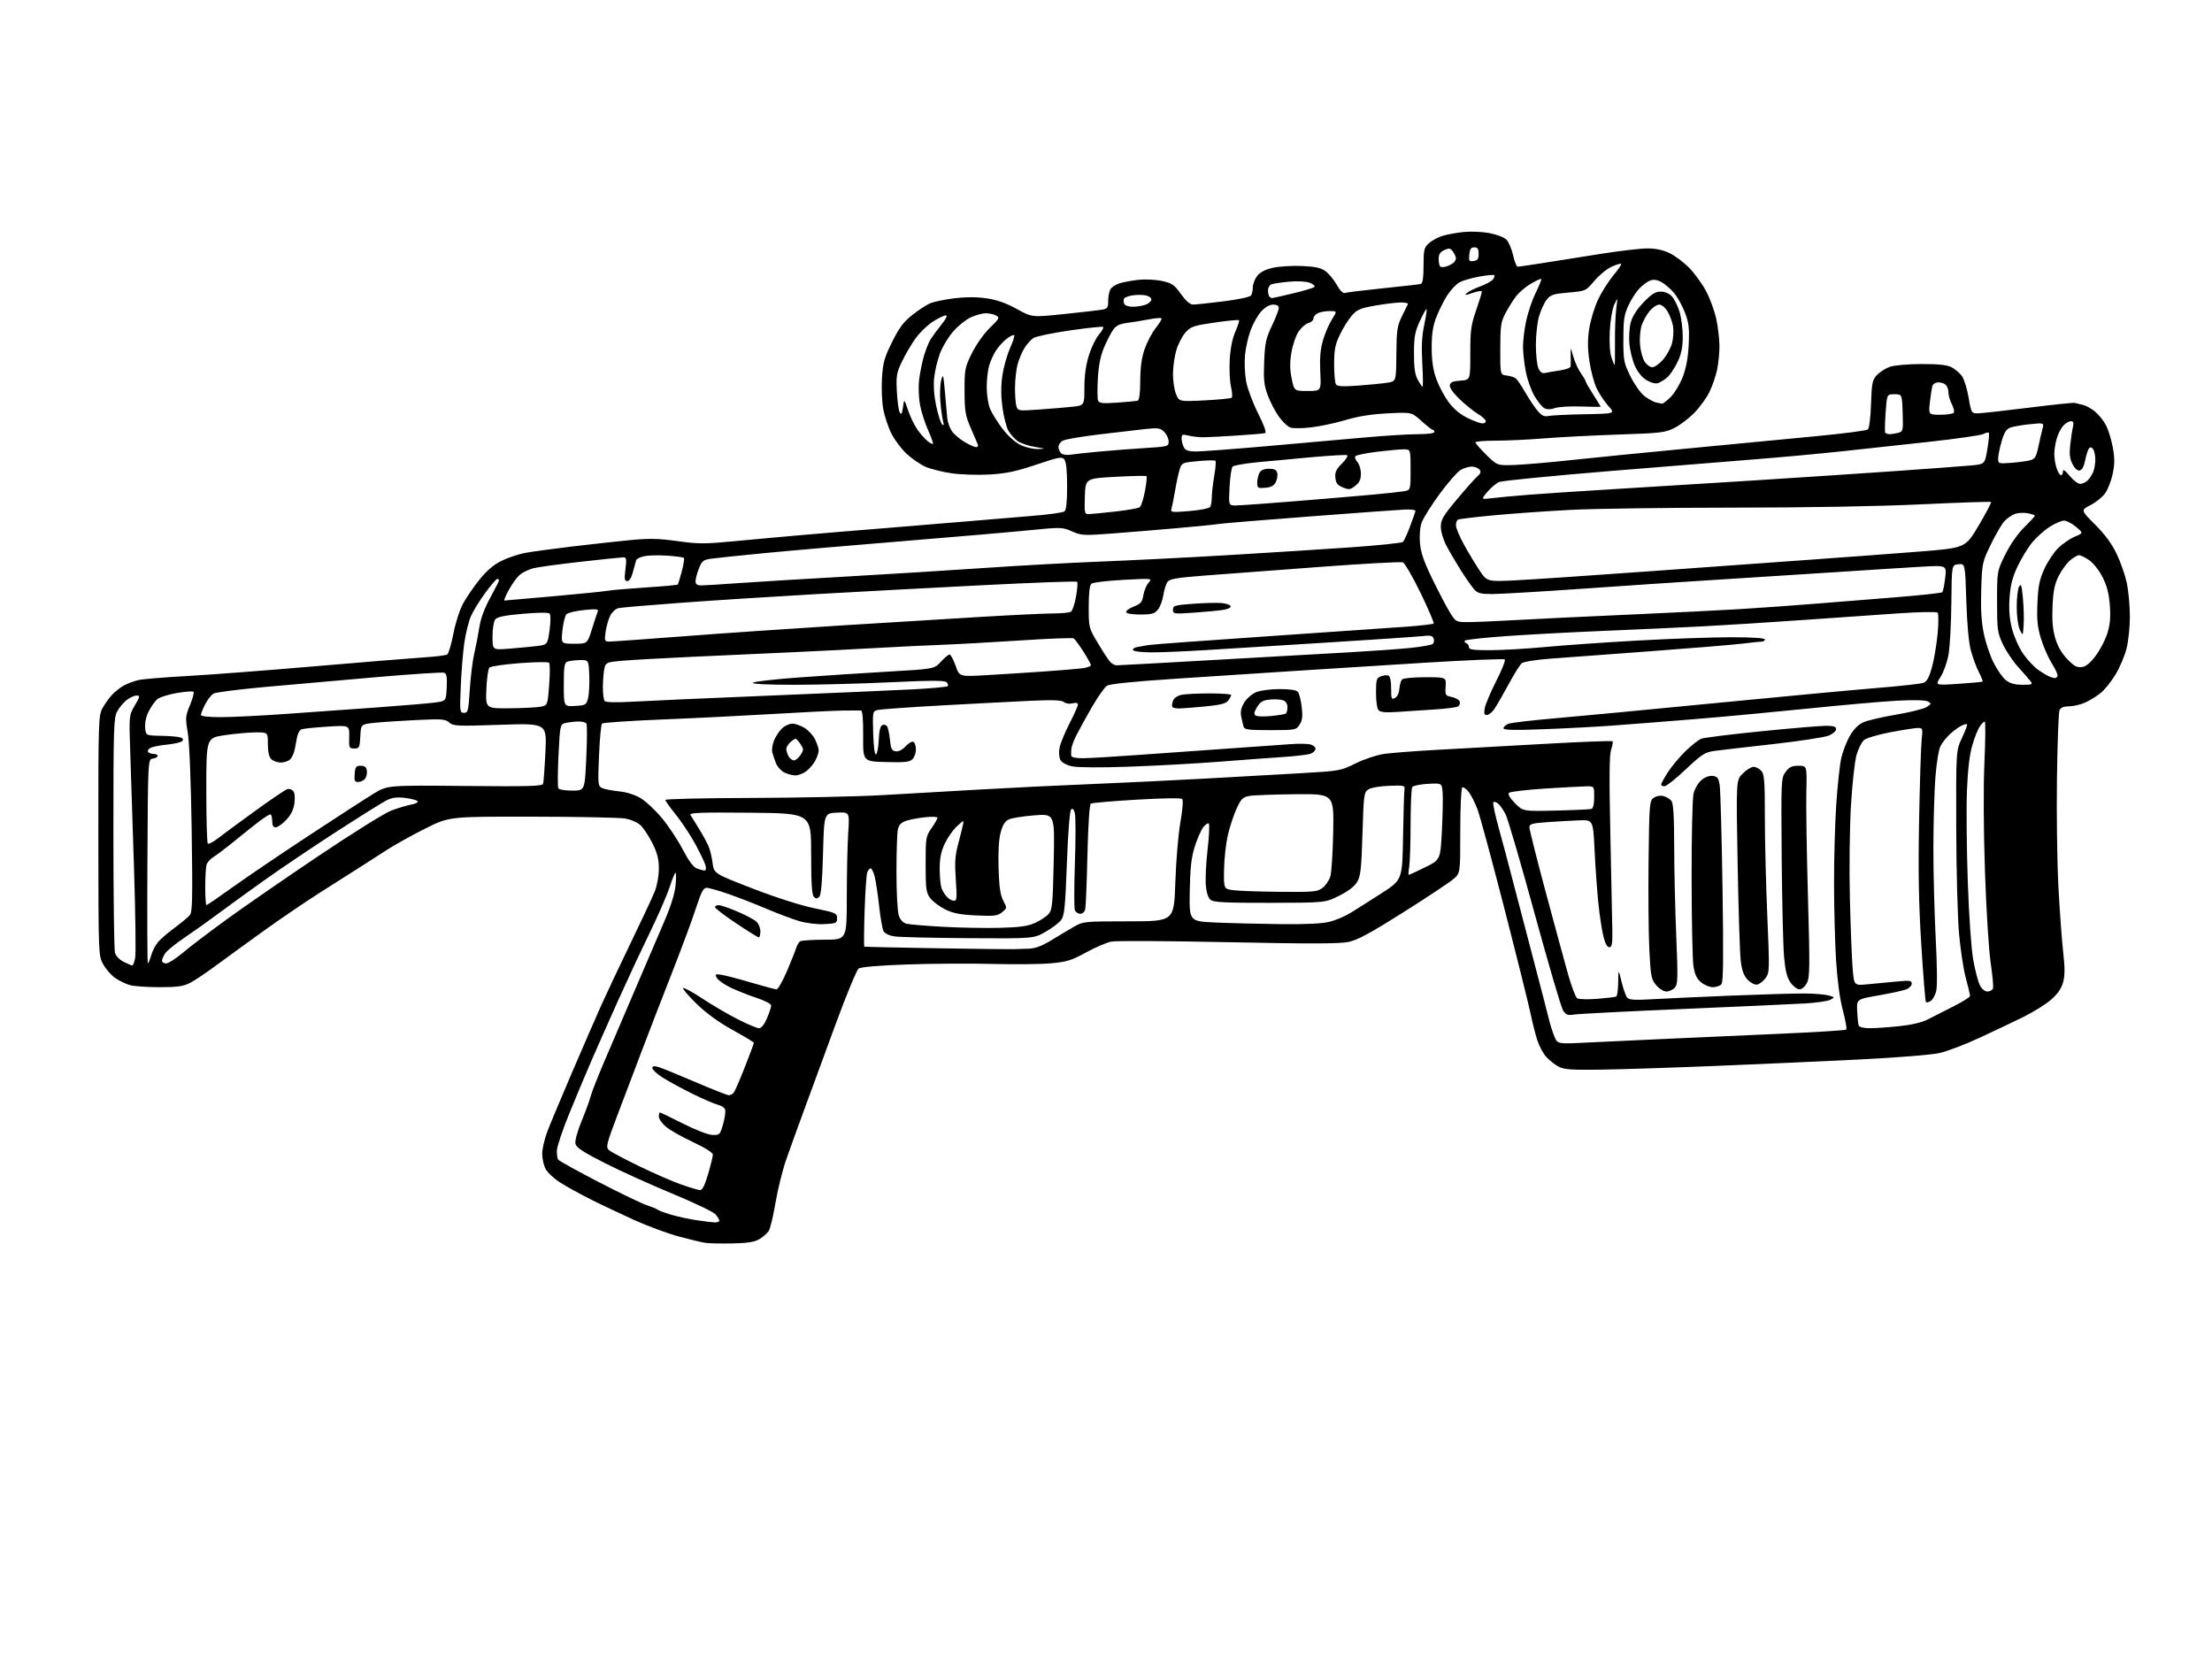 <?xml version="1.0" encoding="UTF-8" standalone="no"?>
<svg 
  version="1.1" 
  xmlns="http://www.w3.org/2000/svg" 
  xmlns:xlink="http://www.w3.org/1999/xlink" 
  xmlns:svg="http://www.w3.org/2000/svg"
  xmlns:rdf="http://www.w3.org/1999/02/22-rdf-syntax-ns#"
  xmlns:cc="http://creativecommons.org/ns#"
  xmlns:dc="http://purl.org/dc/elements/1.1/"
  viewBox="0 0 1024 768"
  width="1024"
  height="768"
>
<style>svg {background-color: white; }</style>"
<path stroke="none" fill="black" fill-rule="evenodd" d="M339.00,575.62C333.77,575.72 328.15,575.60 326.50,575.35C324.85,575.10 319.36,573.79 314.30,572.43C309.24,571.07 300.02,567.67 293.80,564.87C287.59,562.06 278.45,557.74 273.50,555.25C268.55,552.77 262.16,549.24 259.30,547.41C256.44,545.58 253.40,542.74 252.55,541.09C251.70,539.45 251.00,536.29 251.00,534.07C251.00,531.86 252.08,527.22 253.39,523.77C254.71,520.32 259.84,508.05 264.80,496.50C269.75,484.95 275.82,471.00 278.28,465.50C280.75,460.00 286.91,446.95 291.97,436.50C297.04,426.05 302.04,415.35 303.09,412.71C304.20,409.93 305.00,405.50 305.00,402.12C305.00,397.68 304.30,394.92 302.02,390.35C300.38,387.07 297.91,383.33 296.54,382.03C295.08,380.67 292.05,379.36 289.27,378.90C286.65,378.47 267.28,378.09 246.23,378.06C207.97,378.00 207.97,378.00 196.80,383.60C190.65,386.68 182.67,391.12 179.06,393.47C175.45,395.82 169.80,399.45 166.50,401.54C163.20,403.64 154.99,408.85 148.26,413.12C141.53,417.39 129.60,425.51 121.76,431.15C113.92,436.80 103.93,444.06 99.56,447.29C95.19,450.51 89.92,454.02 87.85,455.08C84.85,456.61 81.97,457.00 73.78,457.00C68.12,457.00 61.96,456.56 60.10,456.03C58.23,455.49 55.22,454.04 53.40,452.79C51.59,451.55 49.09,448.73 47.84,446.52C45.57,442.50 45.57,442.50 45.53,387.00C45.50,334.73 45.61,331.30 47.36,328.00C48.39,326.07 50.41,323.22 51.86,321.66C53.31,320.10 55.85,318.12 57.50,317.25C59.15,316.39 62.08,315.30 64.00,314.84C65.92,314.38 75.82,313.55 85.99,312.99C96.17,312.44 122.94,310.40 145.49,308.46C168.05,306.53 190.86,304.67 196.18,304.33C201.50,303.99 206.38,303.39 207.01,302.99C207.65,302.60 208.94,298.28 209.88,293.39C210.85,288.36 212.81,282.27 214.39,279.37C215.93,276.55 219.39,271.52 222.07,268.20C225.41,264.08 228.62,261.36 232.23,259.60C235.13,258.18 239.97,256.56 243.00,255.98C246.03,255.41 255.93,254.05 265.00,252.97C274.07,251.89 286.30,250.55 292.16,249.99C300.62,249.19 305.06,249.29 313.64,250.50C323.25,251.85 326.18,251.85 339.98,250.54C348.51,249.72 363.15,248.39 372.50,247.58C381.85,246.76 398.50,245.38 409.50,244.51C420.50,243.64 436.93,242.28 446.00,241.49C455.07,240.70 469.02,239.53 477.00,238.90C484.98,238.26 492.06,237.30 492.75,236.75C493.61,236.07 494.00,232.42 494.00,225.07C494.00,218.05 493.57,213.83 492.75,212.76C491.62,211.30 490.39,211.52 479.66,215.12C470.36,218.24 465.75,219.22 458.16,219.66C452.85,219.97 444.96,219.72 440.63,219.11C436.30,218.49 430.82,217.13 428.45,216.08C426.09,215.04 422.17,212.36 419.76,210.13C417.35,207.91 414.17,203.71 412.70,200.79C411.22,197.88 409.52,192.80 408.90,189.50C408.28,186.20 408.01,179.73 408.29,175.13C408.73,167.88 409.35,165.63 412.96,158.35C416.21,151.78 418.25,149.05 422.31,145.83C425.16,143.57 428.89,141.13 430.60,140.41C432.30,139.69 437.28,138.65 441.67,138.10C446.91,137.44 452.01,137.44 456.53,138.08C461.39,138.76 465.54,140.21 470.59,142.98C477.75,146.92 477.75,146.92 492.13,145.43C500.03,144.62 507.96,143.72 509.75,143.43C512.70,142.96 513.00,142.59 513.00,139.39C513.00,137.45 513.45,135.03 513.99,134.01C514.54,132.99 516.45,131.71 518.24,131.16C520.03,130.61 523.98,129.88 527.01,129.54C530.04,129.20 534.91,129.43 537.83,130.06C542.52,131.06 543.56,131.77 546.67,136.10C549.02,139.37 550.90,141.00 552.34,140.99C553.53,140.99 559.87,140.31 566.44,139.49C573.41,138.62 578.71,137.48 579.17,136.75C579.61,136.06 579.98,134.32 579.98,132.88C579.99,131.45 580.91,129.11 582.02,127.70C583.38,125.97 585.76,124.75 589.32,123.95C592.23,123.30 598.26,122.94 602.73,123.14C609.01,123.42 611.51,123.98 613.68,125.59C615.23,126.74 617.56,129.58 618.86,131.90C620.26,134.41 621.75,135.93 622.52,135.63C623.23,135.36 631.17,134.38 640.16,133.46C649.15,132.54 657.06,131.63 657.75,131.43C658.62,131.17 659.00,128.59 659.00,122.98C659.00,115.68 659.24,114.68 661.46,112.62C662.82,111.37 665.69,109.81 667.84,109.17C669.99,108.52 674.39,107.72 677.62,107.39C680.86,107.06 686.19,107.29 689.48,107.90C692.77,108.52 696.31,109.87 697.35,110.91C698.39,111.95 699.78,115.20 700.45,118.15C701.11,121.09 702.07,123.49 702.58,123.49C703.08,123.48 708.67,122.66 715.00,121.65C721.33,120.65 733.38,118.74 741.78,117.41C750.19,116.09 759.61,115.00 762.72,115.00C766.49,115.00 769.88,115.73 772.93,117.20C775.45,118.41 779.53,121.49 782.02,124.03C784.51,126.58 788.02,131.43 789.82,134.81C791.62,138.19 793.74,144.01 794.53,147.73C795.32,151.45 795.97,157.07 795.98,160.20C795.99,163.34 795.50,168.29 794.89,171.20C794.28,174.12 792.68,178.75 791.33,181.50C789.98,184.25 786.84,188.57 784.36,191.11C781.88,193.65 777.75,196.78 775.18,198.09C770.87,200.27 768.84,200.51 749.38,201.16C737.76,201.55 722.26,202.34 714.93,202.93C707.60,203.52 697.42,204.00 692.30,204.00C687.19,204.00 683.00,204.35 683.00,204.79C683.00,205.22 685.27,207.81 688.04,210.54C693.09,215.50 693.09,215.50 700.79,215.26C705.03,215.12 716.83,214.12 727.00,213.02C737.17,211.93 761.92,209.47 782.00,207.55C802.08,205.64 828.62,203.09 841.00,201.90C853.38,200.71 864.01,199.33 864.64,198.84C865.32,198.30 865.93,193.57 866.15,187.03C866.49,177.20 866.76,175.88 868.91,173.60C870.22,172.20 872.92,170.49 874.90,169.80C876.93,169.09 883.29,168.53 889.50,168.52C897.35,168.51 901.33,168.93 903.41,170.00C905.01,170.82 907.16,172.64 908.19,174.03C909.22,175.42 910.63,179.92 911.33,184.03C912.61,191.50 912.61,191.50 916.55,191.28C918.72,191.16 929.25,189.97 939.94,188.64C950.63,187.30 959.86,186.35 960.44,186.52C961.02,186.69 962.70,187.10 964.17,187.42C965.64,187.74 968.25,189.18 969.97,190.63C971.68,192.07 973.95,194.93 974.99,196.99C976.04,199.04 977.43,203.60 978.07,207.11C978.98,212.02 978.97,214.82 978.07,219.19C977.42,222.32 975.90,226.34 974.69,228.13C973.49,229.92 970.41,232.46 967.84,233.78C963.19,236.17 963.19,236.17 969.87,242.84C974.43,247.38 977.61,251.69 979.86,256.40C981.68,260.20 983.80,266.27 984.57,269.90C985.34,273.53 985.97,280.49 985.98,285.36C985.99,290.25 985.29,296.96 984.41,300.36C983.54,303.74 981.27,309.06 979.38,312.19C977.48,315.32 974.48,319.11 972.71,320.60C970.95,322.09 967.70,324.13 965.50,325.13C963.30,326.14 959.86,326.97 957.86,326.98C955.37,326.99 953.96,327.56 953.41,328.75C952.97,329.71 952.44,343.89 952.22,360.25C952.00,376.60 952.30,399.13 952.89,410.31C953.48,421.49 954.47,435.10 955.09,440.57C955.93,447.94 955.93,451.58 955.09,454.68C954.31,457.55 952.59,460.07 949.59,462.72C947.18,464.83 941.45,468.42 936.86,470.69C932.26,472.96 923.09,477.32 916.47,480.39C909.85,483.46 901.53,486.64 897.97,487.45C894.22,488.31 878.48,489.58 860.50,490.48C843.45,491.33 813.08,492.69 793.00,493.50C772.92,494.31 749.30,495.06 740.50,495.18C727.43,495.35 723.95,495.10 721.50,493.78C719.85,492.90 717.32,490.90 715.87,489.34C714.43,487.78 712.52,484.25 711.64,481.50C710.76,478.75 709.34,473.12 708.49,469.00C707.63,464.88 702.24,443.21 696.49,420.85C690.75,398.49 685.12,377.72 683.98,374.68C682.85,371.65 681.00,368.00 679.88,366.57C678.76,365.15 677.43,364.24 676.92,364.55C676.41,364.86 676.00,373.84 676.00,384.65C676.00,404.18 676.00,404.18 672.98,406.84C671.32,408.30 660.91,415.22 649.84,422.21C634.24,432.06 628.47,435.18 624.18,436.07C620.05,436.92 605.97,436.95 568.57,436.17C541.03,435.59 516.70,435.46 514.50,435.89C512.30,436.31 507.02,438.57 502.76,440.91C496.08,444.59 493.86,445.27 486.53,445.94C481.86,446.37 469.59,446.50 459.27,446.23C448.95,445.96 431.18,446.07 419.79,446.48C406.58,446.95 398.50,447.64 397.47,448.40C396.58,449.05 391.81,460.59 386.87,474.04C381.93,487.49 375.40,505.25 372.37,513.50C369.33,521.75 365.51,532.33 363.89,537.00C362.26,541.67 360.07,550.52 359.03,556.65C357.99,562.79 356.58,568.70 355.90,569.79C355.22,570.88 353.28,572.59 351.58,573.60C349.26,574.98 346.17,575.48 339.00,575.62zM330.75,565.88C331.99,565.95 333.00,565.60 333.00,565.11C333.00,564.62 332.21,563.30 331.25,562.17C330.29,561.05 321.37,556.76 311.42,552.65C301.48,548.54 287.42,542.18 280.17,538.51C270.15,533.45 266.86,531.30 266.42,529.55C266.06,528.12 267.14,524.11 269.28,518.88C271.17,514.27 273.04,509.15 273.44,507.50C273.84,505.85 276.56,498.88 279.49,492.00C282.42,485.13 288.97,469.82 294.04,458.00C299.12,446.18 305.29,431.79 307.75,426.02C310.61,419.34 312.42,413.46 312.75,409.77C313.04,406.60 313.03,404.00 312.72,404.00C312.41,404.00 311.17,407.04 309.96,410.75C308.75,414.46 304.47,424.25 300.46,432.50C296.45,440.75 290.04,454.48 286.21,463.00C282.38,471.52 276.90,483.90 274.02,490.50C271.15,497.10 266.35,508.54 263.36,515.92C260.37,523.30 257.87,530.77 257.81,532.51C257.74,534.26 257.99,536.17 258.36,536.77C258.72,537.36 267.24,542.09 277.29,547.27C287.34,552.46 297.35,557.28 299.53,557.98C301.71,558.68 303.95,559.61 304.50,560.04C305.05,560.46 307.99,561.53 311.04,562.42C314.09,563.30 319.26,564.41 322.54,564.89C325.82,565.37 329.51,565.81 330.75,565.88zM324.05,550.93C325.14,550.98 326.26,548.76 327.80,543.52C329.01,539.41 330.00,535.36 330.00,534.53C330.00,533.60 326.43,531.34 320.75,528.68C315.66,526.29 310.04,523.10 308.25,521.58C306.46,520.06 305.00,517.96 305.00,516.91C305.00,515.86 305.23,515.00 305.50,515.00C305.78,515.00 310.60,517.32 316.21,520.15C322.15,523.16 327.85,525.35 329.85,525.40C333.17,525.50 333.35,525.31 334.77,520.28C335.58,517.41 335.98,514.39 335.66,513.56C335.35,512.74 333.83,511.77 332.29,511.41C330.76,511.05 325.45,508.75 320.50,506.31C315.55,503.87 309.36,500.50 306.75,498.83C304.14,497.16 302.00,495.19 302.00,494.47C302.00,493.49 302.73,493.35 304.75,493.93C306.26,494.37 313.92,497.49 321.78,500.86C329.63,504.24 336.66,507.00 337.40,507.00C338.15,507.00 339.19,506.44 339.72,505.75C340.25,505.06 342.56,499.73 344.84,493.90C347.13,488.08 349.00,483.06 349.00,482.76C349.00,482.46 344.61,479.80 339.25,476.86C332.84,473.33 327.13,469.20 322.56,464.77C318.74,461.08 315.90,457.77 316.25,457.42C316.59,457.07 320.62,459.26 325.19,462.29C329.76,465.31 337.15,469.63 341.62,471.89C346.08,474.15 350.48,476.00 351.40,476.00C352.43,476.00 353.82,474.25 355.04,471.42C356.12,468.90 357.00,466.23 357.00,465.50C357.00,464.73 354.11,463.22 350.25,461.95C346.54,460.73 341.11,458.58 338.18,457.17C335.25,455.76 332.40,453.74 331.83,452.68C330.89,450.92 331.09,450.80 334.15,451.30C335.99,451.59 342.19,453.22 347.92,454.92C353.66,456.61 358.87,458.00 359.51,458.00C360.14,458.00 362.26,454.29 364.22,449.75C366.17,445.21 368.10,440.38 368.52,439.00C368.93,437.62 369.77,436.17 370.38,435.77C371.00,435.36 376.11,435.02 381.75,435.02C392.00,435.00 392.00,435.00 392.01,415.25C392.01,404.39 392.30,391.09 392.66,385.70C393.31,375.89 393.31,375.89 387.40,376.20C381.50,376.50 381.50,376.50 381.00,395.20C380.65,408.25 380.12,414.28 379.25,415.15C378.25,416.15 377.75,416.15 376.75,415.15C375.84,414.23 375.50,408.82 375.50,395.20C375.50,376.50 375.50,376.50 347.18,376.23C324.55,376.02 319.02,376.22 319.62,377.23C320.04,377.93 321.78,380.75 323.49,383.50C325.19,386.25 327.18,389.85 327.91,391.50C328.64,393.15 329.52,396.72 329.87,399.44C330.50,404.39 330.50,404.39 348.50,411.35C359.34,415.54 370.68,419.16 377.00,420.46C386.88,422.49 387.50,422.76 387.50,425.06C387.50,427.33 387.10,427.52 381.68,427.80C378.34,427.98 373.45,427.40 370.18,426.46C367.06,425.55 360.23,422.99 355.00,420.77C349.77,418.55 341.79,415.44 337.25,413.86C332.72,412.29 328.15,411.00 327.12,411.00C325.62,411.00 324.61,412.92 322.20,420.35C320.54,425.49 315.49,439.10 310.98,450.60C306.47,462.09 300.40,477.80 297.48,485.50C294.57,493.20 289.50,506.57 286.21,515.21C280.72,529.66 280.38,531.03 281.89,532.40C282.79,533.22 289.16,536.61 296.04,539.93C302.91,543.26 311.68,547.07 315.52,548.41C319.36,549.75 323.20,550.88 324.05,550.93zM733.76,482.67C740.77,482.32 757.08,481.56 770.00,480.98C782.92,480.39 807.13,479.31 823.80,478.57C840.46,477.84 854.37,476.96 854.70,476.63C855.04,476.30 854.31,472.25 853.09,467.63C851.68,462.27 850.55,453.87 849.96,444.37C849.46,436.19 849.04,420.27 849.03,408.98C849.01,397.70 849.47,381.27 850.05,372.48C850.63,363.69 851.68,353.96 852.39,350.86C853.10,347.76 854.92,343.10 856.44,340.52C858.31,337.32 860.36,335.32 862.85,334.27C864.86,333.42 871.67,331.85 878.00,330.79C884.33,329.72 890.58,328.15 891.90,327.30C894.15,325.85 894.19,325.69 892.49,324.73C891.34,324.09 886.11,323.96 878.31,324.37C871.52,324.74 853.03,326.36 837.23,327.99C821.43,329.61 797.48,331.85 784.00,332.95C770.52,334.05 753.42,335.39 746.00,335.93C738.58,336.47 724.29,337.22 714.25,337.59C700.65,338.10 696.00,337.98 696.00,337.11C696.00,336.47 697.05,335.55 698.34,335.06C699.63,334.57 709.19,333.44 719.59,332.55C729.99,331.66 763.48,328.48 794.00,325.49C824.52,322.51 858.27,319.35 869.00,318.48C879.73,317.62 889.43,316.52 890.57,316.05C892.05,315.45 893.15,313.33 894.40,308.74C895.36,305.19 896.52,298.28 896.98,293.39C897.44,288.50 897.44,284.11 896.99,283.63C896.52,283.14 888.62,283.27 878.83,283.94C869.30,284.58 849.35,285.97 834.50,287.03C819.65,288.08 798.95,289.39 788.50,289.94C778.05,290.49 757.35,291.44 742.50,292.05C727.65,292.66 707.26,293.76 697.18,294.48C687.11,295.21 678.56,296.13 678.18,296.54C677.81,296.94 678.06,297.47 678.75,297.72C679.44,297.97 680.00,298.80 680.00,299.58C680.00,300.71 681.99,301.00 689.63,301.00C694.92,301.00 706.51,300.33 715.38,299.51C724.24,298.68 743.65,297.33 758.50,296.51C773.35,295.68 792.59,295.00 801.25,295.00C811.08,295.00 817.00,295.38 817.00,296.00C817.00,296.55 816.43,297.00 815.72,297.00C815.02,297.00 810.86,297.43 806.47,297.97C802.09,298.50 782.98,300.08 764.00,301.48C745.02,302.88 724.20,304.42 717.73,304.91C711.08,305.41 705.30,306.34 704.45,307.04C703.62,307.73 700.86,312.16 698.31,316.89C695.75,321.63 692.81,326.74 691.76,328.25C690.72,329.76 689.16,331.00 688.31,331.00C687.09,331.00 686.88,330.28 687.36,327.75C687.69,325.96 690.07,320.34 692.65,315.26C695.23,310.17 697.02,305.68 696.62,305.28C696.22,304.89 679.38,305.58 659.20,306.82C639.01,308.07 612.60,309.73 600.50,310.52C588.40,311.31 564.10,312.90 546.50,314.05C524.68,315.48 513.84,316.57 512.43,317.48C511.29,318.21 508.08,322.79 505.29,327.66C502.50,332.52 499.32,338.30 498.22,340.51C497.11,342.71 496.11,345.41 495.99,346.51C495.87,347.60 495.82,349.06 495.88,349.75C495.96,350.57 497.76,351.00 501.16,351.00C504.00,351.00 515.58,350.32 526.91,349.49C538.23,348.67 557.17,347.32 569.00,346.50C580.83,345.68 593.55,344.78 597.29,344.50C601.02,344.21 605.18,344.26 606.54,344.60C607.89,344.94 609.00,345.85 609.00,346.63C609.00,347.41 607.99,348.43 606.75,348.90C605.51,349.37 599.77,350.06 594.00,350.44C588.23,350.82 574.95,351.80 564.50,352.62C554.05,353.44 535.44,354.47 523.13,354.91C509.71,355.39 499.01,355.33 496.38,354.77C493.66,354.19 491.57,353.06 490.90,351.81C490.28,350.66 490.11,348.24 490.50,346.17C490.87,344.17 492.94,339.13 495.09,334.95C497.24,330.77 499.00,326.81 499.00,326.16C499.00,325.38 498.12,325.18 496.49,325.59C495.05,325.95 493.34,325.70 492.50,325.00C491.40,324.09 487.37,323.94 476.76,324.43C468.92,324.80 450.57,325.75 436.00,326.56C421.43,327.37 408.25,328.29 406.72,328.60C403.93,329.17 403.93,329.17 404.22,339.34C404.39,345.47 404.90,349.40 405.50,349.26C406.05,349.13 406.63,346.13 406.79,342.60C407.00,338.18 407.53,336.01 408.51,335.63C409.29,335.33 410.28,335.63 410.70,336.29C411.12,336.96 411.70,339.75 411.98,342.50C412.41,346.66 412.86,347.55 414.66,347.81C415.99,348.00 417.76,347.09 419.30,345.43C420.67,343.96 422.28,343.06 422.89,343.43C423.50,343.81 424.00,345.41 424.00,346.99C424.00,348.57 423.28,350.58 422.40,351.46C421.08,352.77 418.85,353.01 410.15,352.78C399.50,352.50 399.50,352.50 399.58,340.75C399.63,333.00 399.29,328.98 398.58,328.93C397.99,328.89 394.12,328.90 390.00,328.95C385.88,329.00 371.70,329.70 358.50,330.49C345.30,331.28 322.12,332.44 307.00,333.05C291.88,333.67 279.14,334.52 278.70,334.94C278.26,335.36 277.63,342.01 277.30,349.73C276.74,362.84 276.83,363.83 278.60,364.75C279.65,365.29 283.11,365.98 286.30,366.30C289.87,366.65 293.77,367.85 296.47,369.43C298.87,370.84 303.35,375.02 306.43,378.72C309.50,382.42 313.84,388.97 316.08,393.28C318.85,398.59 320.96,401.41 322.64,402.05C324.01,402.57 325.60,403.00 326.17,403.00C326.76,403.00 326.97,402.01 326.65,400.75C326.34,399.50 324.21,395.05 321.93,390.84C319.64,386.63 315.57,380.47 312.88,377.15C310.20,373.83 308.00,370.75 308.00,370.31C308.00,369.86 325.89,369.45 347.75,369.39C369.61,369.32 396.73,368.75 408.00,368.11C419.27,367.47 439.75,366.30 453.50,365.50C467.25,364.71 490.43,363.57 505.00,362.98C519.58,362.38 542.98,361.26 557.00,360.48C571.02,359.71 591.05,358.58 601.50,357.98C620.20,356.91 620.61,356.84 627.50,353.42C631.35,351.51 637.20,349.54 640.50,349.04C643.80,348.54 655.05,347.67 665.50,347.11C675.95,346.54 698.33,345.31 715.23,344.35C732.13,343.40 746.19,342.86 746.48,343.15C746.77,343.44 746.49,345.17 745.85,346.99C745.00,349.43 744.91,359.87 745.49,386.40C745.92,406.26 746.33,426.10 746.39,430.50C746.48,436.99 746.22,438.50 745.00,438.50C744.03,438.50 743.06,436.73 742.27,433.50C741.59,430.75 740.55,424.00 739.97,418.50C739.38,413.00 738.59,401.98 738.20,394.00C737.50,379.50 737.50,379.50 731.00,379.76C727.42,379.90 720.79,380.28 716.25,380.60C709.17,381.10 708.00,381.44 708.00,382.99C708.00,383.98 711.36,397.33 715.47,412.65C719.58,427.97 724.25,445.17 725.86,450.87C727.47,456.58 729.39,461.65 730.14,462.14C730.89,462.62 735.10,462.74 739.50,462.38C743.90,462.03 747.84,461.55 748.25,461.31C748.66,461.08 749.05,458.10 749.11,454.69C749.22,448.50 749.22,448.50 750.66,454.46C751.45,457.73 752.62,461.04 753.25,461.80C754.17,462.90 756.59,463.06 764.95,462.57C770.75,462.23 787.20,461.48 801.50,460.90C815.80,460.32 831.10,459.88 835.50,459.91C839.90,459.95 844.85,460.35 846.50,460.81C849.41,461.63 849.43,461.69 847.37,462.80C846.20,463.43 841.02,464.20 835.87,464.51C830.72,464.82 805.35,465.97 779.50,467.07C753.65,468.17 730.86,469.33 728.85,469.65C725.74,470.14 724.95,469.86 723.61,467.81C722.74,466.47 716.82,446.33 710.45,423.03C704.08,399.74 698.04,379.03 697.01,377.02C695.99,375.01 694.43,372.77 693.55,372.04C692.67,371.31 691.66,371.00 691.31,371.35C690.96,371.71 692.08,377.06 693.80,383.25C695.52,389.44 698.55,400.80 700.53,408.50C702.52,416.20 706.75,432.40 709.95,444.50C713.14,456.60 716.29,468.71 716.93,471.42C717.58,474.12 718.77,477.90 719.57,479.82C721.03,483.31 721.03,483.31 733.76,482.67zM865.72,475.98C868.35,475.97 874.49,475.55 879.36,475.03C884.91,474.45 889.76,473.30 892.36,471.95C894.64,470.77 899.99,468.06 904.25,465.92C908.51,463.78 912.00,461.58 912.00,461.03C912.00,460.47 911.11,456.75 910.03,452.76C908.95,448.77 907.53,439.43 906.88,432.00C906.22,424.57 905.65,402.52 905.59,383.00C905.50,347.50 905.50,347.50 908.26,341.60C909.79,338.35 910.84,335.50 910.60,335.27C910.36,335.03 909.12,335.38 907.84,336.04C906.55,336.70 904.22,338.43 902.66,339.87C901.10,341.32 899.15,343.78 898.34,345.34C897.49,346.96 896.46,353.21 895.95,359.84C895.45,366.25 895.04,380.95 895.02,392.50C895.01,404.05 895.50,422.95 896.10,434.50C896.78,447.25 896.86,456.84 896.31,458.92C895.82,460.80 894.67,462.81 893.76,463.38C892.84,463.96 891.86,464.19 891.57,463.90C891.28,463.62 890.32,451.71 889.43,437.44C888.21,417.96 887.96,403.53 888.41,379.50C888.75,361.90 889.28,345.14 889.61,342.25C890.17,337.24 890.09,337.00 887.84,337.00C886.55,337.00 880.82,337.89 875.10,338.98C869.22,340.10 863.89,341.70 862.84,342.65C861.82,343.57 860.30,346.62 859.46,349.41C858.62,352.25 857.47,362.67 856.86,373.00C856.24,383.44 856.03,402.17 856.37,416.00C856.70,429.48 857.27,444.04 857.64,448.37C858.31,456.25 858.31,456.25 864.41,455.67C867.76,455.36 873.76,454.79 877.75,454.40C884.13,453.79 885.00,453.91 885.00,455.38C885.00,456.30 883.81,457.50 882.36,458.05C880.91,458.60 875.17,459.84 869.61,460.81C859.50,462.56 859.50,462.56 859.74,468.03C859.87,471.04 860.19,474.06 860.46,474.75C860.75,475.51 862.80,475.99 865.72,475.98zM771.43,459.00C770.16,459.00 768.09,457.71 766.69,456.05C764.42,453.34 764.15,451.98 763.53,439.80C763.15,432.48 762.99,413.98 763.17,398.67C763.48,372.19 763.60,370.77 765.50,369.37C766.69,368.50 768.51,368.15 770.00,368.51C771.38,368.84 773.06,369.85 773.75,370.75C774.65,371.92 775.01,377.88 775.03,391.94C775.05,402.70 775.48,421.39 775.99,433.47C776.81,453.09 776.73,455.64 775.30,457.22C774.41,458.20 772.67,459.00 771.43,459.00zM920.06,459.00C921.16,459.00 922.30,458.38 922.59,457.62C922.88,456.86 922.42,451.57 921.56,445.87C920.68,440.06 919.51,421.44 918.90,403.50C918.23,383.82 918.14,364.28 918.66,352.75C919.12,342.44 919.19,334.00 918.81,334.00C918.43,334.00 917.40,335.01 916.52,336.25C915.65,337.49 914.08,341.43 913.04,345.00C911.76,349.37 910.95,356.25 910.56,366.00C910.24,373.98 910.41,392.88 910.94,408.00C911.50,424.16 912.55,439.15 913.47,444.34C914.33,449.20 915.72,454.49 916.55,456.09C917.45,457.84 918.85,459.00 920.06,459.00zM833.04,458.00C831.99,458.00 830.14,456.60 828.92,454.89C827.28,452.58 826.50,449.55 825.91,443.13C825.47,438.37 824.97,417.76 824.80,397.33C824.51,360.87 824.54,360.12 826.61,357.34C828.29,355.07 829.49,354.50 832.61,354.50C836.50,354.50 836.50,354.50 836.21,366.50C836.04,373.10 836.38,395.06 836.96,415.30C837.88,447.71 837.82,452.45 836.47,455.05C835.59,456.75 834.14,458.00 833.04,458.00zM792.93,457.00C791.38,457.00 788.89,455.95 787.40,454.67C785.35,452.91 784.49,450.99 783.91,446.92C783.49,443.94 783.12,425.75 783.10,406.50C783.07,387.25 783.46,369.70 783.97,367.50C784.49,365.25 786.07,362.49 787.57,361.20C789.23,359.76 791.22,359.01 792.85,359.20C795.04,359.45 795.56,360.13 796.10,363.50C796.45,365.70 797.04,387.01 797.40,410.86C797.90,443.08 797.77,454.57 796.91,455.61C796.28,456.37 794.49,457.00 792.93,457.00zM813.36,455.79C812.29,455.95 810.35,454.94 809.00,453.50C807.22,451.61 806.37,449.23 805.83,444.70C805.43,441.29 804.78,421.10 804.40,399.83C803.69,361.15 803.69,361.15 806.77,358.08C808.46,356.38 810.71,355.00 811.77,355.00C812.83,355.00 814.43,355.82 815.35,356.83C816.77,358.40 817.00,361.41 817.00,378.08C817.00,388.76 817.51,409.35 818.13,423.84C819.22,449.45 819.20,450.25 817.28,452.84C816.19,454.30 814.43,455.63 813.36,455.79zM61.20,446.94C61.59,446.97 62.21,445.40 62.58,443.45C62.94,441.50 62.71,423.16 62.06,402.70C61.41,382.24 60.62,357.77 60.30,348.33C59.71,331.16 59.71,331.16 62.40,326.58C64.88,322.35 64.94,322.00 63.18,322.00C62.13,322.00 60.08,322.94 58.61,324.09C57.15,325.24 55.18,327.60 54.23,329.34C52.65,332.22 52.50,337.14 52.50,385.50C52.50,414.65 52.82,439.65 53.22,441.05C53.63,442.52 55.33,444.30 57.22,445.24C59.02,446.14 60.82,446.90 61.20,446.94zM68.45,446.00C68.71,446.00 69.40,444.31 69.98,442.25C70.56,440.19 72.06,437.35 73.31,435.93C74.56,434.52 78.04,431.55 81.05,429.34C84.05,427.12 87.13,424.55 87.90,423.62C89.07,422.21 89.20,415.67 88.73,384.22C88.39,361.57 87.67,343.58 86.93,339.19C85.76,332.31 85.82,331.54 87.96,326.39C89.21,323.37 89.94,320.61 89.58,320.25C89.23,319.90 85.71,320.16 81.76,320.83C77.82,321.51 73.73,322.84 72.69,323.78C71.64,324.73 69.91,327.22 68.84,329.32C67.66,331.62 67.01,334.60 67.19,336.82C67.50,340.50 67.50,340.50 74.71,340.63C78.67,340.70 82.68,341.05 83.62,341.41C84.79,341.86 85.01,342.39 84.31,343.09C83.75,343.65 80.63,344.38 77.39,344.69C74.15,345.01 70.70,345.68 69.72,346.19C68.74,346.69 68.21,347.53 68.53,348.05C68.85,348.57 69.99,349.00 71.06,349.00C72.13,349.00 73.00,349.42 73.00,349.93C73.00,350.44 71.99,351.00 70.75,351.18C68.50,351.50 68.50,351.50 68.24,398.75C68.10,424.74 68.19,446.00 68.45,446.00zM76.90,446.00C77.95,446.00 81.47,443.74 84.74,440.98C88.00,438.22 97.16,431.25 105.09,425.50C113.01,419.74 132.15,406.53 147.61,396.14C163.06,385.75 178.18,376.33 181.19,375.20C184.20,374.08 188.35,372.84 190.41,372.45C192.63,372.03 193.78,371.38 193.25,370.85C192.75,370.35 190.10,369.68 187.35,369.36C183.66,368.92 181.46,369.22 178.93,370.51C177.04,371.47 166.72,377.92 156.00,384.84C145.28,391.77 130.20,401.92 122.50,407.40C114.80,412.88 105.06,419.93 100.86,423.08C96.65,426.22 89.82,431.08 85.68,433.88C81.53,436.68 77.43,439.98 76.57,441.21C75.71,442.44 75.00,444.02 75.00,444.72C75.00,445.43 75.86,446.00 76.90,446.00zM469.00,439.41C470.93,439.36 474.33,439.25 476.56,439.16C479.27,439.05 482.59,437.79 486.56,435.35C489.83,433.35 494.52,430.54 497.00,429.12C501.45,426.55 501.73,426.52 522.50,426.51C543.50,426.50 543.50,426.50 544.09,408.50C544.42,398.60 545.47,386.06 546.43,380.64C547.46,374.83 547.81,370.41 547.28,369.88C546.76,369.36 538.10,369.48 526.19,370.19C515.09,370.84 505.54,371.67 504.98,372.01C504.36,372.40 503.74,381.65 503.41,395.57C503.12,408.18 502.67,419.51 502.42,420.75C502.14,422.12 501.23,423.00 500.09,423.00C499.06,423.00 497.92,422.24 497.57,421.32C497.21,420.39 497.23,410.56 497.61,399.47C497.99,388.39 497.98,378.05 497.59,376.51C497.10,374.55 496.57,374.03 495.83,374.77C495.21,375.39 494.42,385.47 493.89,399.66C493.13,420.09 492.75,423.84 491.22,425.90C490.24,427.22 486.97,429.69 483.97,431.40C478.50,434.50 478.50,434.50 448.50,434.31C432.00,434.20 416.59,433.84 414.25,433.50C411.61,433.11 409.63,432.18 409.02,431.03C408.47,430.02 407.55,424.76 406.96,419.34C406.37,413.93 405.44,407.81 404.90,405.75C404.36,403.69 403.54,402.00 403.07,402.00C402.60,402.00 401.89,402.79 401.50,403.75C401.10,404.71 400.54,412.81 400.25,421.75C399.96,430.69 399.90,438.10 400.11,438.22C400.32,438.33 415.12,438.67 433.00,438.97C450.88,439.26 467.07,439.46 469.00,439.41zM351.25,433.95C350.84,433.93 346.11,430.98 340.75,427.40C335.39,423.83 331.00,420.47 331.00,419.95C331.00,419.43 331.79,419.01 332.75,419.03C333.71,419.04 337.59,420.37 341.38,421.99C345.16,423.60 349.10,425.68 350.13,426.62C351.16,427.55 352.00,429.59 352.00,431.15C352.00,432.72 351.66,433.98 351.25,433.95zM462.60,429.53C472.00,429.29 475.69,428.78 479.10,427.26C481.52,426.18 484.35,424.33 485.40,423.15C487.11,421.23 487.35,418.79 487.79,398.87C488.28,376.72 488.28,376.72 478.89,377.44C473.73,377.84 468.38,378.69 467.00,379.34C465.19,380.20 464.14,381.89 463.20,385.51C462.36,388.71 462.03,394.62 462.27,402.00C462.54,410.61 463.09,414.37 464.44,416.94C466.24,420.36 466.23,420.39 463.87,422.31C461.79,424.00 460.31,424.18 451.86,423.78C444.30,423.41 441.17,422.79 437.41,420.91C434.77,419.58 431.68,417.23 430.55,415.67C428.74,413.18 428.50,411.37 428.50,400.09C428.50,387.79 428.60,387.18 431.25,383.36C432.76,381.18 434.00,379.02 434.00,378.55C434.00,378.09 431.41,377.99 428.25,378.32C425.09,378.65 421.09,379.42 419.36,380.02C417.03,380.84 416.07,381.90 415.61,384.18C415.28,385.87 415.00,394.78 415.00,403.98C415.00,413.56 415.47,422.05 416.10,423.86C416.80,425.88 418.08,427.23 419.64,427.62C420.98,427.96 428.48,428.59 436.29,429.03C444.11,429.47 455.95,429.69 462.60,429.53zM592.53,427.80C604.79,427.94 612.18,427.58 615.62,426.69C618.41,425.97 622.67,424.16 625.09,422.67C627.52,421.19 633.93,417.13 639.34,413.65C649.18,407.33 649.18,407.33 649.51,387.42C649.69,376.46 649.99,366.60 650.17,365.50C650.48,363.63 650.02,363.52 643.04,363.77C638.78,363.92 634.68,364.64 633.45,365.44C631.42,366.77 631.28,367.86 630.73,385.95C630.25,402.05 629.87,405.55 628.30,408.22C627.08,410.31 624.22,412.52 619.97,414.65C613.50,417.90 613.50,417.90 587.94,417.95C568.17,417.99 561.97,417.70 560.56,416.67C559.34,415.78 558.57,413.57 558.23,410.00C557.94,407.07 558.30,399.57 559.02,393.33C559.74,387.09 560.00,381.66 559.59,381.26C559.19,380.86 558.02,381.65 556.98,383.01C555.95,384.38 554.18,388.43 553.06,392.00C551.50,396.99 550.97,401.74 550.77,412.50C550.52,426.50 550.52,426.50 562.51,427.05C569.11,427.35 582.61,427.69 592.53,427.80zM95.58,419.00C95.90,419.00 101.42,415.23 107.83,410.62C114.25,406.01 130.07,395.29 143.00,386.80C155.93,378.30 169.40,369.58 172.93,367.43C179.37,363.50 179.37,363.50 215.18,363.85C244.54,364.13 251.07,363.95 251.42,362.85C251.65,362.11 252.14,355.49 252.49,348.15C253.14,334.80 253.14,334.80 231.55,335.53C211.60,336.21 209.80,336.13 207.98,334.48C206.21,332.88 204.62,332.76 192.75,333.33C185.46,333.68 176.71,334.26 173.30,334.62C167.09,335.28 167.09,335.28 166.80,340.89C166.52,346.13 166.33,346.50 164.00,346.50C161.62,346.50 161.51,346.23 161.65,341.11C161.80,335.72 161.80,335.72 151.40,336.39C145.68,336.76 140.35,337.31 139.56,337.62C138.77,337.92 137.87,339.48 137.56,341.08C137.25,342.69 136.74,345.35 136.42,347.01C136.10,348.67 135.17,350.69 134.35,351.51C133.53,352.33 131.57,353.00 130.00,353.00C128.43,353.00 126.44,352.29 125.57,351.43C124.53,350.39 124.00,348.03 124.00,344.43C124.00,339.00 124.00,339.00 118.25,339.04C115.09,339.07 108.67,339.65 104.00,340.34C95.50,341.60 95.50,341.60 95.50,365.72C95.50,378.98 95.81,390.14 96.18,390.52C96.56,390.89 98.58,389.86 100.68,388.23C102.78,386.60 110.58,380.86 118.00,375.48C125.42,370.10 132.21,365.51 133.07,365.28C133.93,365.05 135.14,365.47 135.75,366.20C136.42,367.00 136.64,369.30 136.29,371.85C135.90,374.82 134.71,377.23 132.49,379.58C130.72,381.46 128.53,383.00 127.63,383.00C126.49,383.00 126.00,382.11 126.00,380.00C126.00,378.35 125.62,377.00 125.15,377.00C124.68,377.00 122.55,378.32 120.40,379.93C118.26,381.54 113.12,385.62 109.00,388.99C104.88,392.36 100.29,395.85 98.82,396.73C97.35,397.62 95.89,399.28 95.58,400.42C95.28,401.57 95.02,406.21 95.01,410.75C95.01,415.29 95.26,419.00 95.58,419.00zM441.65,417.00C442.94,417.00 443.06,415.58 442.47,407.22C441.92,399.44 442.13,396.11 443.50,390.97C444.45,387.41 445.46,383.38 445.75,382.00C446.26,379.50 446.26,379.50 443.01,382.50C441.21,384.15 438.68,387.75 437.38,390.50C435.64,394.19 435.02,397.25 435.01,402.18C435.00,405.86 435.41,409.95 435.92,411.28C436.42,412.61 437.58,414.43 438.49,415.34C439.40,416.26 440.82,417.00 441.65,417.00zM592.62,412.85C608.39,412.99 609.93,412.84 612.29,410.98C613.70,409.88 615.30,407.51 615.85,405.73C616.40,403.96 617.00,394.62 617.18,385.00C617.50,367.50 617.50,367.50 599.58,367.67C589.72,367.76 580.12,368.13 578.25,368.48C575.33,369.03 574.49,369.87 572.46,374.31C571.15,377.16 569.34,382.65 568.44,386.50C567.53,390.35 566.73,397.55 566.65,402.50C566.50,411.50 566.50,411.50 571.00,412.10C573.48,412.43 583.20,412.77 592.62,412.85zM652.18,405.00C652.42,405.00 655.81,403.43 659.71,401.51C666.79,398.02 666.79,398.02 667.49,384.76C667.87,377.47 668.02,369.48 667.84,367.00C667.50,362.50 667.50,362.50 661.00,362.86C657.42,363.06 654.17,363.74 653.77,364.36C653.36,364.99 653.02,372.70 653.00,381.50C652.99,390.30 652.70,399.19 652.36,401.25C652.02,403.31 651.94,405.00 652.18,405.00zM720.26,375.24C728.64,375.04 736.06,374.69 736.75,374.47C737.53,374.21 738.00,372.17 738.00,369.03C738.00,364.02 737.99,364.00 734.75,364.00C732.96,364.01 724.31,364.47 715.53,365.03C706.74,365.59 699.11,366.49 698.58,367.02C697.94,367.66 698.89,369.32 701.31,371.80C705.02,375.60 705.02,375.60 720.26,375.24zM264.91,366.00C270.70,366.00 270.70,366.00 271.40,350.99C271.79,342.73 271.83,335.53 271.49,334.99C271.16,334.44 269.61,334.00 268.07,334.00C266.52,334.00 263.90,334.27 262.25,334.60C259.26,335.20 259.26,335.20 258.55,349.56C258.16,357.46 258.12,364.39 258.48,364.96C258.83,365.53 261.72,366.00 264.91,366.00zM770.53,364.00C769.69,364.00 769.00,363.64 769.00,363.20C769.00,362.75 770.37,360.23 772.05,357.58C773.73,354.94 777.40,350.54 780.20,347.80C783.01,345.07 786.34,342.44 787.60,341.96C788.87,341.48 801.27,339.94 815.16,338.54C829.06,337.14 842.58,336.00 845.21,336.00C848.87,336.00 850.00,336.37 850.00,337.55C850.00,338.40 848.46,339.74 846.59,340.53C844.71,341.31 833.12,343.08 820.84,344.46C808.55,345.83 796.30,347.26 793.61,347.63C789.26,348.24 787.81,349.17 780.40,356.15C775.82,360.47 771.38,364.00 770.53,364.00zM165.82,362.00C164.19,362.00 163.93,361.40 164.19,358.25C164.46,355.00 164.83,354.50 167.00,354.50C168.85,354.50 169.59,355.10 169.83,356.81C170.01,358.07 169.61,359.76 168.95,360.56C168.29,361.35 166.88,362.00 165.82,362.00zM368.12,358.96C366.68,358.94 364.32,358.28 362.89,357.50C361.45,356.72 359.79,354.83 359.21,353.29C358.62,351.76 357.86,349.52 357.52,348.32C357.19,347.13 357.56,344.60 358.35,342.72C359.13,340.83 360.81,338.32 362.08,337.14C363.34,335.96 365.48,335.00 366.82,335.00C368.16,335.00 370.73,335.91 372.53,337.02C374.32,338.12 376.51,340.55 377.39,342.42C378.28,344.28 379.00,346.54 379.00,347.45C379.00,348.36 378.33,350.39 377.52,351.96C376.71,353.54 374.85,355.76 373.39,356.91C371.92,358.06 369.55,358.98 368.12,358.96zM367.51,352.00C368.31,352.00 369.69,350.88 370.59,349.50C372.11,347.18 372.11,346.82 370.59,344.50C369.69,343.12 368.66,342.00 368.31,342.00C367.95,342.00 366.83,342.74 365.83,343.65C364.82,344.57 364.00,345.94 364.00,346.72C364.00,347.50 364.47,349.00 365.04,350.07C365.60,351.13 366.72,352.00 367.51,352.00zM588.04,338.00C577.56,338.00 576.08,337.79 575.64,336.25C575.37,335.29 574.89,333.15 574.56,331.50C574.16,329.43 574.61,327.47 576.01,325.19C577.13,323.37 579.59,321.23 581.49,320.44C583.44,319.63 588.16,319.00 592.35,319.00C597.25,319.00 600.12,319.44 600.85,320.32C601.45,321.04 602.24,324.18 602.60,327.29C603.12,331.70 602.90,333.50 601.61,335.47C599.99,337.94 599.68,338.00 588.04,338.00zM102.25,331.99C107.34,331.98 120.72,331.32 132.00,330.52C143.28,329.72 162.40,328.36 174.50,327.49C186.60,326.61 198.75,325.59 201.50,325.20C206.50,324.50 206.50,324.50 206.80,318.24C207.02,313.54 206.74,311.84 205.68,311.43C204.90,311.13 190.81,312.04 174.38,313.46C157.95,314.88 134.68,316.93 122.67,318.02C110.67,319.12 99.98,320.48 98.93,321.04C97.87,321.60 96.11,323.83 95.00,325.99C93.90,328.15 93.00,330.39 93.00,330.96C93.00,331.61 96.50,331.99 102.25,331.99zM588.47,331.47C591.75,331.13 594.78,330.63 595.22,330.37C595.65,330.10 596.00,328.77 596.00,327.41C596.00,325.84 595.26,324.66 593.99,324.19C592.89,323.78 590.15,323.62 587.91,323.84C584.63,324.15 583.46,324.83 581.95,327.32C580.52,329.68 580.36,330.62 581.28,331.25C581.95,331.71 585.18,331.81 588.47,331.47zM214.80,330.00C216.64,330.00 216.86,329.12 217.48,319.25C217.85,313.34 218.79,305.80 219.56,302.50C220.33,299.20 221.39,293.72 221.91,290.33C222.53,286.34 224.30,281.53 226.93,276.74C229.17,272.66 231.00,269.03 231.00,268.66C231.00,268.30 230.64,268.00 230.19,268.00C229.75,268.00 227.26,270.89 224.67,274.42C222.08,277.95 219.09,282.79 218.04,285.18C216.98,287.57 215.59,293.12 214.96,297.51C214.32,301.91 213.57,311.01 213.30,317.75C212.81,329.51 212.87,330.00 214.80,330.00zM647.00,329.56C641.72,329.94 639.12,329.72 638.25,328.85C637.49,328.09 637.00,324.89 637.00,320.77C637.00,314.60 637.22,313.85 639.25,313.10C640.49,312.64 642.06,312.48 642.75,312.74C643.54,313.04 644.00,315.22 644.00,318.64C644.00,323.54 644.17,323.98 645.78,323.12C646.83,322.55 647.67,320.81 647.81,318.85C647.95,317.02 648.52,315.08 649.08,314.52C649.64,313.96 654.46,313.50 659.80,313.50C669.50,313.50 669.50,313.50 669.23,317.77C668.97,321.83 669.11,322.07 672.07,322.66C673.77,323.00 675.42,323.94 675.73,324.74C676.04,325.55 675.69,326.57 674.97,327.02C674.24,327.47 669.33,328.11 664.07,328.44C658.81,328.76 651.12,329.27 647.00,329.56zM236.15,327.88C242.39,327.82 248.85,327.48 250.50,327.12C253.50,326.48 253.50,326.48 254.23,317.02C254.63,311.81 254.61,307.21 254.19,306.79C253.76,306.36 247.61,306.46 240.52,307.00C233.42,307.54 227.14,308.46 226.56,309.04C225.98,309.62 225.34,314.13 225.15,319.05C224.80,328.00 224.80,328.00 236.15,327.88zM545.81,327.97C544.33,327.99 542.92,327.66 542.68,327.25C542.43,326.84 542.59,325.55 543.03,324.39C543.52,323.10 545.07,322.04 547.04,321.64C548.81,321.29 554.69,321.00 560.12,321.00C565.56,321.00 569.99,321.34 569.97,321.75C569.95,322.16 569.32,323.32 568.56,324.32C567.50,325.71 564.98,326.35 557.84,327.04C552.70,327.54 547.29,327.96 545.81,327.97zM266.19,326.80C271.14,326.51 271.42,326.34 272.23,323.20C272.70,321.38 272.95,316.65 272.79,312.70C272.50,305.50 272.50,305.50 268.43,305.57C266.20,305.61 263.61,305.94 262.68,306.29C261.26,306.84 261.00,308.49 261.00,317.02C261.00,327.10 261.00,327.10 266.19,326.80zM292.71,324.84C299.20,324.46 327.68,323.19 356.00,322.03C384.32,320.86 414.37,319.55 422.76,319.11C431.16,318.67 438.33,318.01 438.70,317.64C439.06,317.27 438.85,316.45 438.22,315.82C437.35,314.95 430.97,314.95 412.28,315.84C398.65,316.49 378.52,317.01 367.55,317.01C354.87,317.00 347.95,316.65 348.56,316.04C349.08,315.52 358.73,314.42 370.01,313.60C381.28,312.78 399.95,311.56 411.50,310.89C432.50,309.67 432.50,309.67 435.57,306.33C437.26,304.50 439.07,303.00 439.59,303.00C440.11,303.00 441.35,305.31 442.35,308.13C444.17,313.26 444.17,313.26 455.84,312.60C462.25,312.24 474.02,311.49 482.00,310.94C489.98,310.39 498.41,309.70 500.75,309.41C503.09,309.12 505.00,308.46 505.00,307.96C505.00,307.45 503.43,304.58 501.51,301.59C499.59,298.59 497.58,295.86 497.04,295.53C496.50,295.19 485.41,295.62 472.40,296.48C459.39,297.33 442.83,298.25 435.62,298.52C428.40,298.78 414.62,299.46 405.00,300.01C395.38,300.56 377.60,301.46 365.50,302.00C353.40,302.54 332.93,303.48 320.00,304.08C307.07,304.68 292.92,305.47 288.54,305.84C281.16,306.45 280.54,306.68 279.89,309.00C279.51,310.38 279.15,314.22 279.10,317.55C279.04,320.88 279.43,324.03 279.96,324.56C280.55,325.15 285.51,325.26 292.71,324.84zM906.64,316.56C912.61,316.16 917.64,315.69 917.82,315.51C918.00,315.34 917.21,313.36 916.06,311.13C914.92,308.89 913.28,304.46 912.41,301.28C911.39,297.58 910.62,289.26 910.27,278.20C909.72,260.89 909.72,260.89 906.61,261.20C903.50,261.50 903.50,261.50 903.34,279.00C903.26,288.62 902.66,299.43 902.03,303.00C901.39,306.59 899.73,311.25 898.33,313.39C895.78,317.29 895.78,317.29 906.64,316.56zM936.26,317.00C940.85,317.00 941.14,316.86 939.90,315.25C939.16,314.29 936.60,311.35 934.21,308.72C931.82,306.09 928.65,301.36 927.18,298.22C924.67,292.87 924.50,291.60 924.50,278.45C924.50,264.40 924.50,264.40 928.30,256.70C930.61,252.03 934.05,247.09 937.05,244.14C939.77,241.46 942.00,239.03 942.00,238.74C942.00,238.46 940.48,237.94 938.62,237.59C936.77,237.24 934.11,237.39 932.72,237.92C931.33,238.45 929.19,239.92 927.97,241.19C926.75,242.46 923.91,247.30 921.66,251.95C917.64,260.23 917.55,260.63 917.17,273.01C916.89,281.98 917.23,287.84 918.36,293.28C919.23,297.50 921.29,303.61 922.94,306.87C924.58,310.13 927.13,313.74 928.60,314.90C930.50,316.40 932.70,317.00 936.26,317.00zM951.19,313.92C951.57,313.96 952.14,313.58 952.46,313.06C952.78,312.55 951.66,309.96 949.98,307.31C948.29,304.67 945.98,299.44 944.84,295.70C943.18,290.22 942.85,287.00 943.19,279.20C943.52,271.30 944.12,268.36 946.38,263.37C947.91,260.00 950.81,255.64 952.83,253.67C954.85,251.71 958.30,249.35 960.49,248.43C964.49,246.77 964.49,246.77 961.03,243.88C959.13,242.30 956.63,241.00 955.48,241.00C954.33,241.00 951.36,242.29 948.87,243.87C946.39,245.44 942.72,248.73 940.71,251.17C938.71,253.62 935.67,258.63 933.94,262.31C931.59,267.34 930.68,270.93 930.28,276.75C929.91,282.19 930.24,286.44 931.40,291.00C932.32,294.61 934.62,299.79 936.58,302.65C938.52,305.48 941.77,308.92 943.80,310.29C945.84,311.66 948.17,313.02 949.00,313.31C949.83,313.60 950.81,313.88 951.19,313.92zM963.63,308.82C965.62,308.59 967.51,307.08 970.13,303.60C972.16,300.91 974.60,296.24 975.54,293.22C976.83,289.12 977.12,285.83 976.70,280.18C976.28,274.67 975.36,271.13 973.29,267.09C971.68,263.93 969.01,260.58 967.08,259.28C965.23,258.02 963.13,257.00 962.43,257.00C961.73,257.00 959.87,258.08 958.31,259.40C956.74,260.71 954.36,263.98 953.02,266.65C951.13,270.43 950.50,273.51 950.18,280.61C949.89,287.11 950.24,291.32 951.41,295.34C952.50,299.08 954.35,302.33 956.94,305.06C960.00,308.27 961.43,309.08 963.63,308.82zM516.91,308.00C517.78,308.00 538.08,306.89 562.00,305.52C585.93,304.16 614.05,302.57 624.50,301.98C634.95,301.39 647.76,300.48 652.96,299.94C658.17,299.41 662.84,298.56 663.35,298.05C663.85,297.55 663.99,296.41 663.65,295.53C663.16,294.25 662.06,294.04 658.27,294.48C655.65,294.78 635.50,296.14 613.50,297.51C591.50,298.87 566.30,300.44 557.50,300.99C548.70,301.54 537.81,301.99 533.31,302.00C528.80,302.00 524.85,301.56 524.52,301.03C524.19,300.50 524.95,299.85 526.21,299.59C527.47,299.33 530.08,298.87 532.00,298.58C533.92,298.28 558.90,296.45 587.50,294.51C616.10,292.57 644.81,290.58 651.31,290.10C657.80,289.61 663.37,288.97 663.67,288.66C663.98,288.35 661.27,282.00 657.64,274.53C654.02,267.07 650.32,260.67 649.41,260.33C648.51,259.98 631.29,260.93 611.14,262.43C590.99,263.93 567.12,265.72 558.11,266.41C544.75,267.43 541.49,267.98 540.47,269.38C539.78,270.32 538.92,273.08 538.55,275.50C538.19,277.93 537.06,280.94 536.04,282.19C534.48,284.12 533.24,284.47 527.94,284.49C524.32,284.49 521.53,284.04 521.32,283.41C521.11,282.82 522.69,281.64 524.82,280.80C528.14,279.50 528.78,278.74 529.30,275.52C529.64,273.45 530.72,270.85 531.71,269.74C533.50,267.72 533.48,267.72 520.01,268.44C512.59,268.83 505.95,269.63 505.26,270.20C504.41,270.91 504.00,274.37 504.00,280.94C504.00,290.51 504.05,290.71 508.14,297.56C510.41,301.38 512.95,305.29 513.79,306.25C514.63,307.21 516.03,308.00 516.91,308.00zM235.25,300.33C239.24,300.02 244.97,299.48 248.00,299.13C253.50,298.50 253.50,298.50 254.41,291.71C254.96,287.62 254.96,284.57 254.41,284.02C253.87,283.49 248.83,283.53 242.00,284.14C233.48,284.89 230.18,285.57 229.25,286.77C228.56,287.66 228.00,291.16 228.00,294.63C228.00,300.88 228.00,300.88 235.25,300.33zM265.82,298.00C271.92,298.00 271.92,298.00 274.02,291.25C275.18,287.54 276.39,283.87 276.70,283.10C277.17,281.94 276.08,281.82 270.38,282.40C266.60,282.78 262.94,283.65 262.26,284.33C261.57,285.00 260.72,288.36 260.37,291.78C259.72,298.00 259.72,298.00 265.82,298.00zM282.11,297.00C283.43,297.00 298.90,295.90 316.50,294.55C334.10,293.20 366.73,290.96 389.00,289.57C411.27,288.18 441.00,286.35 455.06,285.52C469.12,284.68 483.74,283.99 487.56,283.98C491.38,283.98 495.07,283.61 495.77,283.16C496.47,282.72 497.53,279.56 498.13,276.13C498.74,272.70 498.97,269.63 498.64,269.31C498.32,268.98 478.58,269.71 454.77,270.91C430.97,272.12 395.98,274.00 377.00,275.08C358.02,276.16 330.35,277.94 315.50,279.03C300.65,280.12 287.50,281.24 286.27,281.52C285.04,281.80 283.35,283.36 282.50,285.00C281.66,286.63 280.69,290.00 280.35,292.48C279.76,296.75 279.86,297.00 282.11,297.00zM936.80,289.50C936.45,294.50 936.45,294.50 935.03,291.50C934.21,289.75 933.61,285.36 933.60,281.00C933.59,276.88 934.08,272.63 934.69,271.56C935.60,269.96 935.91,270.92 936.48,277.06C936.85,281.15 937.00,286.75 936.80,289.50zM679.76,287.99C682.92,287.98 693.15,287.54 702.50,287.01C711.85,286.48 735.02,285.36 754.00,284.53C772.98,283.70 796.15,282.55 805.50,281.97C814.85,281.39 830.38,280.29 840.00,279.51C849.62,278.74 866.73,277.36 878.00,276.46C889.27,275.55 898.79,274.52 899.14,274.15C899.49,273.79 900.09,270.84 900.48,267.59C901.18,261.68 901.18,261.68 889.84,262.33C883.60,262.68 864.77,263.87 848.00,264.98C831.23,266.08 806.25,267.68 792.50,268.53C778.75,269.38 751.75,271.18 732.50,272.54C713.25,273.89 694.54,274.99 690.92,275.00C685.36,275.00 684.04,274.65 682.36,272.75C681.27,271.51 678.52,267.57 676.26,264.00C674.00,260.43 670.99,255.30 669.58,252.60C668.11,249.82 667.00,246.05 667.00,243.89C667.00,240.61 668.04,238.83 674.35,231.29C678.39,226.45 682.66,221.64 683.85,220.60C685.49,219.14 685.73,218.38 684.87,217.35C684.26,216.61 682.64,216.00 681.28,216.00C679.92,216.00 677.60,216.72 676.12,217.59C674.64,218.46 670.29,223.44 666.46,228.65C662.63,233.86 658.90,239.78 658.17,241.81C657.36,244.08 657.04,247.78 657.34,251.40C657.72,255.86 659.16,260.01 663.29,268.47C666.30,274.62 669.94,281.53 671.39,283.82C673.99,287.94 674.11,288.00 679.76,287.99zM552.75,283.61C543.36,284.27 543.00,284.22 543.00,282.24C543.00,280.37 543.81,280.13 552.25,279.51C557.34,279.13 563.27,278.98 565.42,279.16C567.58,279.35 569.51,280.00 569.71,280.62C569.92,281.24 568.42,281.99 566.29,282.33C564.20,282.66 558.11,283.24 552.75,283.61zM233.51,278.00C233.86,278.00 244.13,277.10 256.32,276.01C268.52,274.92 279.85,273.77 281.50,273.46C283.15,273.15 290.98,272.48 298.90,271.96C306.82,271.45 313.49,270.84 313.72,270.61C313.95,270.38 314.81,267.63 315.63,264.49C316.45,261.35 316.88,258.55 316.59,258.26C316.31,257.97 312.95,257.51 309.12,257.24C305.30,256.97 300.54,257.05 298.54,257.43C296.53,257.80 294.72,258.65 294.50,259.31C294.28,259.96 293.61,262.41 293.01,264.75C292.32,267.43 291.36,269.00 290.39,269.00C289.11,269.00 288.97,268.07 289.54,263.50C290.12,258.84 289.99,258.00 288.64,258.00C287.76,258.00 278.82,258.92 268.77,260.06C258.72,261.19 248.87,262.54 246.88,263.06C244.89,263.58 242.17,264.86 240.84,265.91C239.51,266.96 237.17,270.11 235.65,272.91C234.12,275.71 233.16,278.00 233.51,278.00zM324.75,271.00C326.26,270.99 333.57,270.55 341.00,270.00C348.43,269.46 370.70,268.10 390.50,266.98C410.30,265.86 439.55,264.04 455.50,262.94C471.45,261.84 495.75,260.50 509.50,259.97C523.25,259.43 549.58,258.11 568.00,257.02C586.42,255.93 612.08,254.30 625.00,253.40C637.92,252.50 648.93,251.36 649.45,250.88C649.98,250.39 651.45,247.18 652.73,243.75C654.00,240.31 655.15,237.08 655.27,236.58C655.40,236.07 653.25,235.75 650.50,235.87C647.75,235.99 627.95,237.43 606.50,239.07C585.05,240.70 566.15,242.26 564.50,242.53C562.85,242.81 554.08,243.68 545.00,244.49C535.92,245.29 522.28,246.41 514.68,246.99C501.69,247.97 500.59,247.91 496.27,246.00C491.79,244.02 491.29,244.01 476.59,245.46C468.29,246.29 441.93,248.56 418.00,250.51C394.07,252.46 365.27,254.95 354.00,256.05C342.73,257.14 331.62,258.30 329.32,258.62C325.59,259.14 324.96,259.63 323.57,263.12C322.71,265.28 322.00,267.93 322.00,269.02C322.00,270.51 322.67,271.00 324.75,271.00zM701.44,268.66C708.62,268.31 736.55,266.42 763.50,264.47C790.45,262.52 824.65,260.06 839.50,259.00C854.35,257.94 876.26,256.31 888.19,255.37C909.88,253.66 909.88,253.66 916.01,243.24C919.39,237.50 921.96,232.62 921.72,232.39C921.49,232.16 906.95,232.65 889.40,233.47C869.60,234.41 836.44,234.99 802.00,235.00C771.48,235.01 737.73,235.47 727.00,236.04C716.27,236.60 700.36,237.72 691.64,238.54C682.92,239.35 675.38,240.27 674.89,240.57C674.40,240.87 674.00,242.07 674.00,243.23C674.00,244.39 675.63,248.30 677.62,251.92C679.60,255.54 682.84,260.93 684.81,263.90C688.39,269.29 688.39,269.29 701.44,268.66zM503.71,238.01C504.69,238.01 510.23,237.49 516.00,236.84C521.77,236.20 527.01,235.28 527.64,234.80C528.27,234.32 529.34,231.00 530.01,227.42C530.69,223.84 531.03,220.70 530.77,220.44C530.51,220.17 524.04,220.31 516.40,220.73C502.50,221.50 502.50,221.50 502.21,229.75C501.95,237.12 502.11,238.00 503.71,238.01zM550.62,236.58C555.56,236.17 559.80,235.34 560.22,234.68C560.63,234.03 560.98,231.96 560.98,230.08C560.99,228.20 561.50,223.79 562.11,220.28C562.72,216.76 562.97,213.64 562.66,213.32C562.35,213.01 558.72,213.07 554.60,213.46C547.28,214.14 547.08,214.24 546.10,217.33C545.55,219.07 544.60,223.43 544.00,227.00C543.39,230.57 542.64,234.35 542.33,235.40C541.80,237.20 542.23,237.26 550.62,236.58zM572.12,233.99C573.98,233.99 586.52,233.09 600.00,231.99C613.48,230.90 629.45,229.54 635.50,228.98C641.55,228.42 647.96,227.73 649.75,227.44C653.00,226.91 653.00,226.91 653.00,217.45C653.00,208.00 653.00,208.00 649.82,208.00C648.07,208.00 642.55,208.51 637.57,209.12C632.58,209.74 628.08,210.63 627.57,211.10C627.02,211.61 627.32,212.69 628.32,213.81C629.25,214.82 630.00,217.28 630.00,219.26C630.00,221.94 629.34,223.37 627.41,224.89C625.11,226.71 624.47,226.79 621.66,225.65C619.17,224.64 618.43,223.69 618.18,221.15C617.93,218.59 618.57,217.23 621.28,214.52C623.16,212.64 624.21,210.92 623.60,210.70C623.00,210.47 615.75,210.89 607.50,211.62C599.25,212.36 587.79,213.42 582.04,213.99C576.29,214.55 571.15,215.45 570.62,215.98C570.08,216.52 569.44,220.79 569.20,225.48C568.75,234.00 568.75,234.00 572.12,233.99zM690.54,230.62C693.27,230.28 701.12,229.56 708.00,229.01C714.88,228.47 731.98,227.34 746.00,226.50C760.02,225.66 789.27,223.85 811.00,222.47C832.73,221.09 863.10,219.08 878.50,218.00C893.90,216.92 909.28,215.77 912.67,215.45C918.84,214.86 918.84,214.86 920.02,207.86C920.67,204.02 920.97,200.64 920.69,200.35C920.40,200.07 919.27,200.32 918.18,200.90C917.08,201.49 906.13,203.08 893.84,204.44C881.55,205.80 862.95,207.83 852.50,208.94C842.05,210.06 824.73,211.66 814.00,212.50C803.27,213.34 772.45,215.83 745.50,218.05C718.55,220.26 695.38,222.55 694.00,223.13C692.62,223.71 690.17,225.77 688.54,227.71C685.59,231.24 685.59,231.24 690.54,230.62zM585.73,225.81C582.29,226.10 582.00,225.92 582.00,223.49C582.00,222.05 582.47,220.00 583.04,218.93C583.74,217.61 585.13,217.00 587.42,217.00C589.88,217.00 590.90,217.51 591.27,218.92C591.54,219.97 591.25,221.88 590.61,223.17C589.76,224.87 588.45,225.58 585.73,225.81zM963.00,224.00C964.02,224.00 965.60,223.26 966.51,222.34C967.42,221.43 968.58,219.61 969.08,218.28C969.59,216.95 969.99,214.44 969.98,212.68C969.98,210.93 969.55,208.83 969.03,208.01C968.41,207.03 967.75,206.86 967.13,207.51C966.61,208.05 965.79,210.52 965.31,212.99C964.74,215.92 963.86,217.60 962.78,217.80C961.73,218.01 960.49,216.92 959.44,214.88C958.17,212.44 957.91,210.24 958.36,206.06C958.70,203.00 959.25,199.26 959.60,197.75C960.09,195.65 959.86,195.00 958.66,195.00C957.79,195.00 956.23,195.91 955.19,197.03C954.15,198.14 952.78,200.78 952.15,202.89C951.52,205.00 951.00,208.30 951.00,210.22C951.00,212.13 951.49,215.12 952.10,216.85C952.70,218.58 953.60,220.00 954.10,220.00C954.59,220.00 955.00,219.22 955.00,218.27C955.00,217.07 955.93,217.68 958.07,220.27C959.76,222.32 961.98,224.00 963.00,224.00zM931.06,214.26C934.40,214.00 938.32,213.47 939.79,213.08C942.04,212.48 942.62,211.54 943.59,206.94C944.21,203.95 945.08,200.19 945.51,198.60C946.29,195.69 946.29,195.69 939.64,196.38C935.97,196.75 931.90,197.47 930.58,197.97C928.80,198.65 927.76,200.30 926.59,204.35C925.71,207.35 925.00,210.91 925.00,212.26C925.00,214.65 925.17,214.70 931.06,214.26zM495.46,210.50C497.13,210.23 503.23,209.56 509.00,209.04C514.77,208.51 524.34,207.77 530.25,207.40C540.69,206.75 541.00,206.66 541.00,204.36C541.00,203.06 540.08,201.08 538.96,199.96C537.17,198.17 536.13,197.99 530.71,198.56C527.29,198.92 517.66,200.04 509.30,201.05C500.94,202.05 493.17,203.37 492.05,203.97C490.92,204.58 490.00,205.86 490.00,206.84C490.00,207.81 490.54,209.14 491.21,209.81C491.89,210.49 493.74,210.79 495.46,210.50zM553.76,209.00C556.33,209.00 571.28,207.87 586.97,206.49C602.66,205.11 622.96,203.31 632.09,202.49C641.21,201.67 652.12,201.00 656.34,201.00C660.78,201.00 664.00,200.58 664.00,200.00C664.00,199.45 663.66,198.99 663.25,198.97C662.84,198.96 660.48,197.11 658.00,194.87C653.50,190.80 653.50,190.80 642.50,191.35C634.95,191.72 628.84,192.68 623.00,194.42C618.33,195.82 611.12,197.36 607.00,197.84C602.88,198.33 598.50,198.36 597.28,197.90C596.06,197.45 593.72,195.21 592.07,192.93C590.42,190.65 588.11,186.25 586.94,183.14C585.15,178.40 584.88,175.91 585.22,167.50C585.57,158.80 586.04,156.63 588.81,150.79C590.56,147.10 592.00,143.39 592.00,142.54C592.00,141.55 591.08,141.00 589.40,141.00C587.79,141.00 585.72,142.16 583.96,144.05C582.39,145.72 580.16,149.63 579.00,152.73C577.84,155.83 576.64,161.10 576.34,164.43C576.03,167.77 576.27,173.20 576.86,176.50C577.46,179.80 579.94,186.47 582.39,191.31C585.19,196.89 586.40,200.26 585.66,200.49C585.02,200.69 579.10,201.20 572.50,201.63C565.90,202.06 558.92,202.42 557.00,202.43C555.08,202.45 552.04,202.09 550.25,201.65C547.34,200.93 547.00,201.07 547.00,202.99C547.00,204.17 547.47,206.00 548.04,207.07C548.83,208.56 550.15,209.00 553.76,209.00zM480.50,207.88C484.25,207.77 484.15,207.71 479.00,206.87C475.98,206.38 472.38,205.14 471.00,204.13C469.62,203.12 467.75,200.99 466.82,199.40C465.90,197.80 464.67,193.00 464.08,188.73C463.36,183.46 463.33,178.72 464.00,174.03C464.54,170.22 466.11,164.54 467.50,161.40C468.89,158.26 469.79,155.45 469.50,155.16C469.21,154.87 467.74,155.55 466.23,156.66C464.73,157.77 462.49,160.17 461.25,161.99C460.01,163.81 458.48,167.15 457.86,169.40C457.23,171.66 456.75,176.24 456.78,179.60C456.82,182.95 457.52,187.31 458.35,189.29C459.18,191.27 461.71,195.36 463.99,198.37C466.46,201.64 469.82,204.69 472.32,205.93C474.67,207.09 478.25,207.95 480.50,207.88zM451.86,206.99C452.60,207.00 452.97,206.44 452.66,205.75C452.36,205.06 450.86,201.57 449.33,198.00C446.88,192.28 446.54,190.23 446.52,180.98C446.50,170.99 446.67,170.10 449.93,163.49C451.91,159.47 455.42,154.52 458.20,151.80C462.70,147.42 462.90,147.02 461.09,146.05C460.01,145.47 457.86,145.01 456.32,145.02C454.77,145.03 451.68,145.87 449.46,146.88C447.24,147.89 443.60,150.79 441.36,153.33C439.13,155.86 436.36,160.40 435.21,163.41C434.05,166.42 432.82,171.50 432.47,174.69C432.06,178.48 432.38,183.09 433.40,187.93C434.26,192.02 435.49,195.85 436.12,196.43C436.98,197.23 437.09,196.86 436.57,195.00C436.19,193.62 435.63,189.57 435.33,186.00C435.03,182.43 435.21,177.93 435.72,176.00C436.57,172.84 436.73,173.38 437.44,181.50C437.88,186.45 438.36,191.92 438.52,193.65C438.69,195.38 439.59,197.97 440.54,199.42C441.48,200.86 444.11,203.15 446.38,204.51C448.65,205.87 451.11,206.99 451.86,206.99zM431.88,205.45C432.11,205.23 431.09,202.37 429.63,199.10C428.16,195.84 426.48,190.56 425.89,187.38C425.30,184.19 425.11,179.09 425.46,176.04C425.82,172.99 426.79,168.07 427.62,165.11C428.46,162.15 429.88,158.55 430.78,157.11C431.69,155.67 433.96,152.59 435.83,150.25C438.04,147.50 438.74,146.00 437.82,146.00C437.03,146.00 434.36,147.29 431.89,148.86C429.41,150.43 425.80,153.92 423.87,156.61C421.93,159.30 419.09,164.13 417.56,167.35C415.03,172.63 414.80,173.98 415.19,181.38C415.43,185.89 416.04,190.23 416.56,191.04C417.26,192.13 417.63,191.48 418.02,188.50C418.55,184.50 418.55,184.50 420.40,190.00C421.42,193.03 423.39,197.07 424.78,199.00C426.17,200.93 428.25,203.26 429.39,204.18C430.53,205.11 431.65,205.68 431.88,205.45zM874.81,200.99C875.74,200.98 877.53,200.70 878.79,200.36C880.98,199.77 881.06,199.38 880.79,191.12C880.50,182.50 880.50,182.50 877.00,182.50C873.50,182.50 873.50,182.50 872.91,191.00C872.58,195.68 872.49,199.84 872.71,200.25C872.94,200.66 873.88,200.99 874.81,200.99zM686.28,196.00C687.34,196.00 687.99,195.45 687.76,194.75C687.54,194.06 685.85,192.60 684.00,191.50C682.15,190.40 678.43,187.39 675.73,184.81C672.65,181.85 670.96,179.45 671.17,178.31C671.44,176.93 672.62,176.43 676.09,176.20C680.66,175.90 680.66,175.90 680.64,163.70C680.63,153.02 680.96,150.53 683.31,143.73C684.79,139.45 686.00,135.54 686.00,135.02C686.00,134.51 684.09,134.76 681.75,135.59C678.32,136.79 677.79,136.81 679.00,135.70C679.83,134.94 682.60,133.55 685.17,132.61C687.74,131.67 690.39,130.23 691.06,129.42C691.74,128.61 692.04,127.71 691.75,127.41C691.45,127.12 688.37,127.39 684.90,128.02C681.43,128.65 677.30,129.83 675.74,130.64C674.17,131.45 671.56,134.20 669.94,136.76C668.32,139.31 666.04,143.90 664.87,146.95C663.30,151.06 662.75,154.70 662.77,161.00C662.79,167.02 663.40,171.20 664.87,175.33C666.01,178.54 668.55,183.34 670.50,186.01C672.84,189.18 675.84,191.74 679.23,193.43C682.07,194.84 685.24,196.00 686.28,196.00zM716.88,192.56C718.32,192.27 725.86,191.91 733.64,191.76C747.77,191.50 747.77,191.50 744.57,187.96C742.82,186.01 740.39,182.36 739.17,179.86C737.96,177.35 736.44,171.68 735.79,167.24C734.92,161.25 734.90,157.35 735.71,152.09C736.32,148.19 738.14,142.19 739.76,138.75C741.38,135.31 744.56,130.27 746.82,127.55C749.09,124.83 750.73,122.40 750.48,122.15C750.23,121.89 748.24,122.49 746.06,123.47C743.88,124.46 740.30,127.39 738.10,130.00C734.11,134.73 734.11,134.73 726.07,135.43C719.07,136.04 717.78,136.46 716.02,138.70C714.91,140.12 713.32,143.54 712.50,146.32C711.67,149.09 711.00,155.09 711.00,159.63C711.00,164.18 711.53,169.08 712.19,170.51C713.06,172.42 713.93,172.99 715.44,172.63C716.57,172.36 719.64,171.84 722.25,171.46C724.86,171.08 727.04,170.26 727.10,169.64C727.15,169.01 727.16,166.70 727.12,164.50C727.04,160.50 727.04,160.50 728.32,165.06C729.02,167.57 730.59,171.01 731.80,172.72C733.01,174.42 734.00,176.10 734.00,176.45C734.00,176.81 735.58,179.56 737.50,182.57C739.42,185.58 741.00,188.14 741.00,188.27C741.00,188.40 736.92,188.35 731.93,188.18C726.94,188.00 721.49,188.33 719.83,188.91C717.79,189.62 716.19,189.64 714.93,188.96C713.90,188.41 711.84,185.88 710.35,183.33C708.85,180.78 707.05,175.72 706.35,172.10C705.65,168.47 705.06,163.25 705.05,160.50C705.04,157.75 705.70,152.35 706.51,148.50C707.32,144.65 709.31,138.81 710.93,135.52C712.55,132.24 713.70,129.37 713.49,129.15C713.27,128.94 711.12,129.91 708.70,131.33C706.29,132.74 703.18,135.39 701.80,137.20C700.42,139.02 698.22,142.53 696.92,145.00C694.81,149.00 694.54,150.83 694.52,161.50C694.50,173.50 694.50,173.50 697.50,173.84C699.15,174.02 701.06,174.64 701.74,175.21C702.43,175.77 704.38,178.67 706.09,181.65C707.79,184.63 710.33,188.42 711.72,190.08C713.71,192.45 714.83,192.99 716.88,192.56zM898.31,192.00C901.38,192.00 904.15,191.56 904.48,191.03C904.81,190.50 904.39,188.72 903.54,187.08C902.69,185.44 902.00,183.04 902.00,181.75C902.00,180.46 901.46,178.86 900.80,178.20C900.14,177.54 898.61,177.00 897.41,177.00C896.20,177.00 894.97,177.64 894.66,178.43C894.36,179.22 893.81,182.60 893.43,185.93C892.74,192.00 892.74,192.00 898.31,192.00zM480.75,189.61C485.99,189.24 492.92,188.66 496.14,188.33C502.00,187.72 502.00,187.72 502.00,179.46C502.00,174.00 502.68,168.99 504.03,164.65C505.14,161.04 507.22,156.70 508.65,155.00C510.08,153.31 511.00,151.67 510.70,151.36C510.39,151.06 503.47,151.78 495.32,152.96C487.17,154.14 479.54,155.73 478.36,156.50C477.19,157.27 475.32,159.38 474.20,161.20C473.09,163.01 471.68,166.41 471.05,168.74C470.43,171.08 469.90,175.89 469.88,179.43C469.85,182.98 470.14,186.87 470.53,188.08C471.20,190.21 471.53,190.26 480.75,189.61zM517.21,186.39C521.77,186.08 526.02,185.67 526.66,185.48C527.42,185.25 527.83,182.06 527.86,176.19C527.89,169.82 528.49,165.55 529.95,161.42C531.07,158.21 533.39,153.86 535.10,151.73C536.80,149.61 537.97,147.63 537.68,147.35C537.39,147.06 534.76,147.28 531.83,147.85C528.90,148.41 524.37,149.15 521.78,149.49C518.17,149.97 516.62,150.75 515.20,152.81C514.19,154.29 512.31,157.97 511.04,161.00C509.46,164.74 508.57,169.27 508.23,175.18C507.95,179.95 508.00,184.55 508.32,185.40C508.82,186.68 510.31,186.85 517.21,186.39zM769.35,186.88C769.82,186.95 771.66,185.54 773.44,183.75C775.22,181.96 777.72,177.80 778.99,174.50C780.57,170.41 781.44,165.63 781.75,159.50C782.12,151.95 781.84,149.56 779.99,144.67C778.78,141.46 776.42,137.27 774.75,135.37C773.07,133.46 770.45,131.25 768.91,130.45C766.98,129.46 765.39,129.29 763.81,129.90C762.54,130.40 760.29,132.08 758.80,133.65C757.32,135.22 755.07,138.75 753.80,141.50C751.86,145.72 751.50,148.15 751.50,157.02C751.50,166.91 751.70,167.95 754.81,174.27C756.67,178.04 759.52,182.04 761.31,183.39C763.06,184.71 765.40,186.01 766.50,186.28C767.60,186.55 768.88,186.82 769.35,186.88zM557.69,185.34C564.18,185.01 569.81,184.46 570.20,184.12C570.58,183.78 570.43,181.47 569.86,179.00C569.28,176.53 569.02,170.86 569.28,166.42C569.59,161.23 570.52,156.61 571.89,153.51C573.06,150.86 573.81,148.48 573.56,148.22C573.30,147.96 568.23,148.46 562.29,149.32C552.50,150.74 551.25,151.17 548.80,153.90C547.32,155.56 545.40,159.27 544.55,162.14C543.70,165.01 543.00,170.00 543.00,173.21C543.00,176.43 543.65,180.61 544.44,182.50C545.87,185.93 545.87,185.93 557.69,185.34zM605.38,181.00C611.62,181.00 611.62,181.00 611.19,172.15C610.89,165.77 611.24,161.69 612.45,157.53C613.37,154.36 615.23,150.02 616.58,147.88C619.03,144.00 619.03,144.00 615.45,144.00C613.48,144.00 611.00,144.47 609.93,145.04C608.87,145.60 608.00,146.72 608.00,147.52C608.00,148.31 606.98,149.22 605.74,149.53C604.49,149.84 602.44,151.60 601.18,153.44C599.93,155.27 598.42,159.66 597.83,163.18C597.05,167.89 597.09,171.10 597.96,175.29C599.14,181.00 599.14,181.00 605.38,181.00zM628.87,178.50C634.17,178.11 640.26,177.50 642.41,177.14C646.31,176.50 646.31,176.50 646.42,164.00C646.51,152.90 646.79,150.94 648.96,146.50C650.30,143.75 651.57,141.16 651.78,140.75C651.99,140.34 650.44,140.02 648.33,140.03C646.23,140.05 640.90,140.71 636.51,141.49C629.57,142.73 628.14,143.35 625.69,146.21C624.14,148.02 621.68,151.97 620.24,155.00C618.08,159.52 617.61,161.93 617.61,168.52C617.60,172.93 617.97,177.14 618.42,177.87C619.06,178.91 621.35,179.04 628.87,178.50zM658.54,179.00C658.81,179.00 658.76,174.16 658.42,168.25C657.98,160.48 658.22,155.56 659.30,150.50C660.12,146.65 660.62,143.32 660.41,143.10C660.20,142.88 658.81,145.35 657.31,148.60C655.00,153.62 654.59,155.85 654.57,163.50C654.55,170.20 655.00,173.33 656.30,175.75C657.26,177.54 658.27,179.00 658.54,179.00zM767.50,177.37C766.31,177.73 764.14,177.15 762.18,175.96C760.13,174.72 758.09,172.19 756.82,169.34C755.70,166.80 754.56,162.20 754.28,159.11C754.00,156.03 754.30,151.56 754.94,149.19C755.70,146.40 757.79,143.14 760.87,139.94C764.59,136.08 766.32,135.00 768.78,135.00C770.74,135.00 772.70,135.84 773.99,137.22C775.12,138.43 776.71,141.67 777.53,144.40C778.34,147.13 779.00,152.32 778.99,155.93C778.98,160.74 778.35,163.84 776.62,167.50C775.33,170.25 773.19,173.46 771.88,174.64C770.57,175.81 768.60,177.04 767.50,177.37zM764.92,170.00C765.95,170.00 768.17,168.43 769.85,166.51C771.54,164.60 773.42,161.17 774.03,158.90C774.64,156.63 774.85,153.10 774.51,151.05C774.16,149.01 773.01,145.91 771.95,144.17C770.86,142.37 769.19,141.00 768.10,141.00C767.04,141.00 765.05,142.34 763.67,143.97C762.30,145.61 760.63,148.59 759.97,150.59C759.31,152.59 758.97,156.61 759.21,159.52C759.45,162.43 760.41,165.98 761.35,167.41C762.28,168.83 763.89,170.00 764.92,170.00zM747.45,169.00C747.61,169.00 747.69,164.39 747.62,158.75C747.56,153.11 747.82,146.03 748.20,143.00C748.91,137.50 748.91,137.50 747.30,141.00C746.39,142.97 745.48,148.26 745.23,153.13C744.95,158.40 745.23,163.17 745.96,165.38C746.62,167.37 747.29,169.00 747.45,169.00zM524.40,142.00C526.31,142.00 529.02,141.56 530.43,141.02C531.85,140.49 533.00,139.42 533.00,138.64C533.00,137.87 531.78,137.00 530.29,136.71C528.79,136.43 526.08,136.44 524.26,136.73C522.44,137.03 520.70,137.68 520.39,138.18C520.08,138.68 520.07,139.75 520.38,140.55C520.72,141.43 522.30,142.00 524.40,142.00zM588.87,138.00C589.16,138.00 593.48,137.03 598.45,135.84C603.43,134.65 607.91,133.32 608.41,132.88C608.92,132.43 608.03,131.57 606.41,130.94C604.64,130.25 600.89,130.04 596.83,130.40C593.17,130.73 589.46,131.27 588.58,131.61C587.71,131.94 587.00,133.22 587.00,134.44C587.00,135.66 587.30,136.97 587.67,137.33C588.03,137.70 588.57,138.00 588.87,138.00zM669.43,123.39C670.57,123.04 672.06,122.31 672.75,121.76C673.44,121.21 674.00,120.22 674.00,119.57C674.00,118.92 673.37,117.53 672.61,116.48C671.42,114.85 670.85,114.75 668.61,115.77C666.68,116.65 666.00,117.71 666.00,119.81C666.00,121.38 666.30,122.97 666.68,123.34C667.05,123.72 668.29,123.74 669.43,123.39zM682.18,120.83C684.02,120.57 684.50,119.88 684.50,117.50C684.50,115.17 684.06,114.50 682.50,114.50C680.96,114.50 680.43,115.27 680.18,117.83C679.89,120.81 680.10,121.12 682.18,120.83z" />

</svg>
